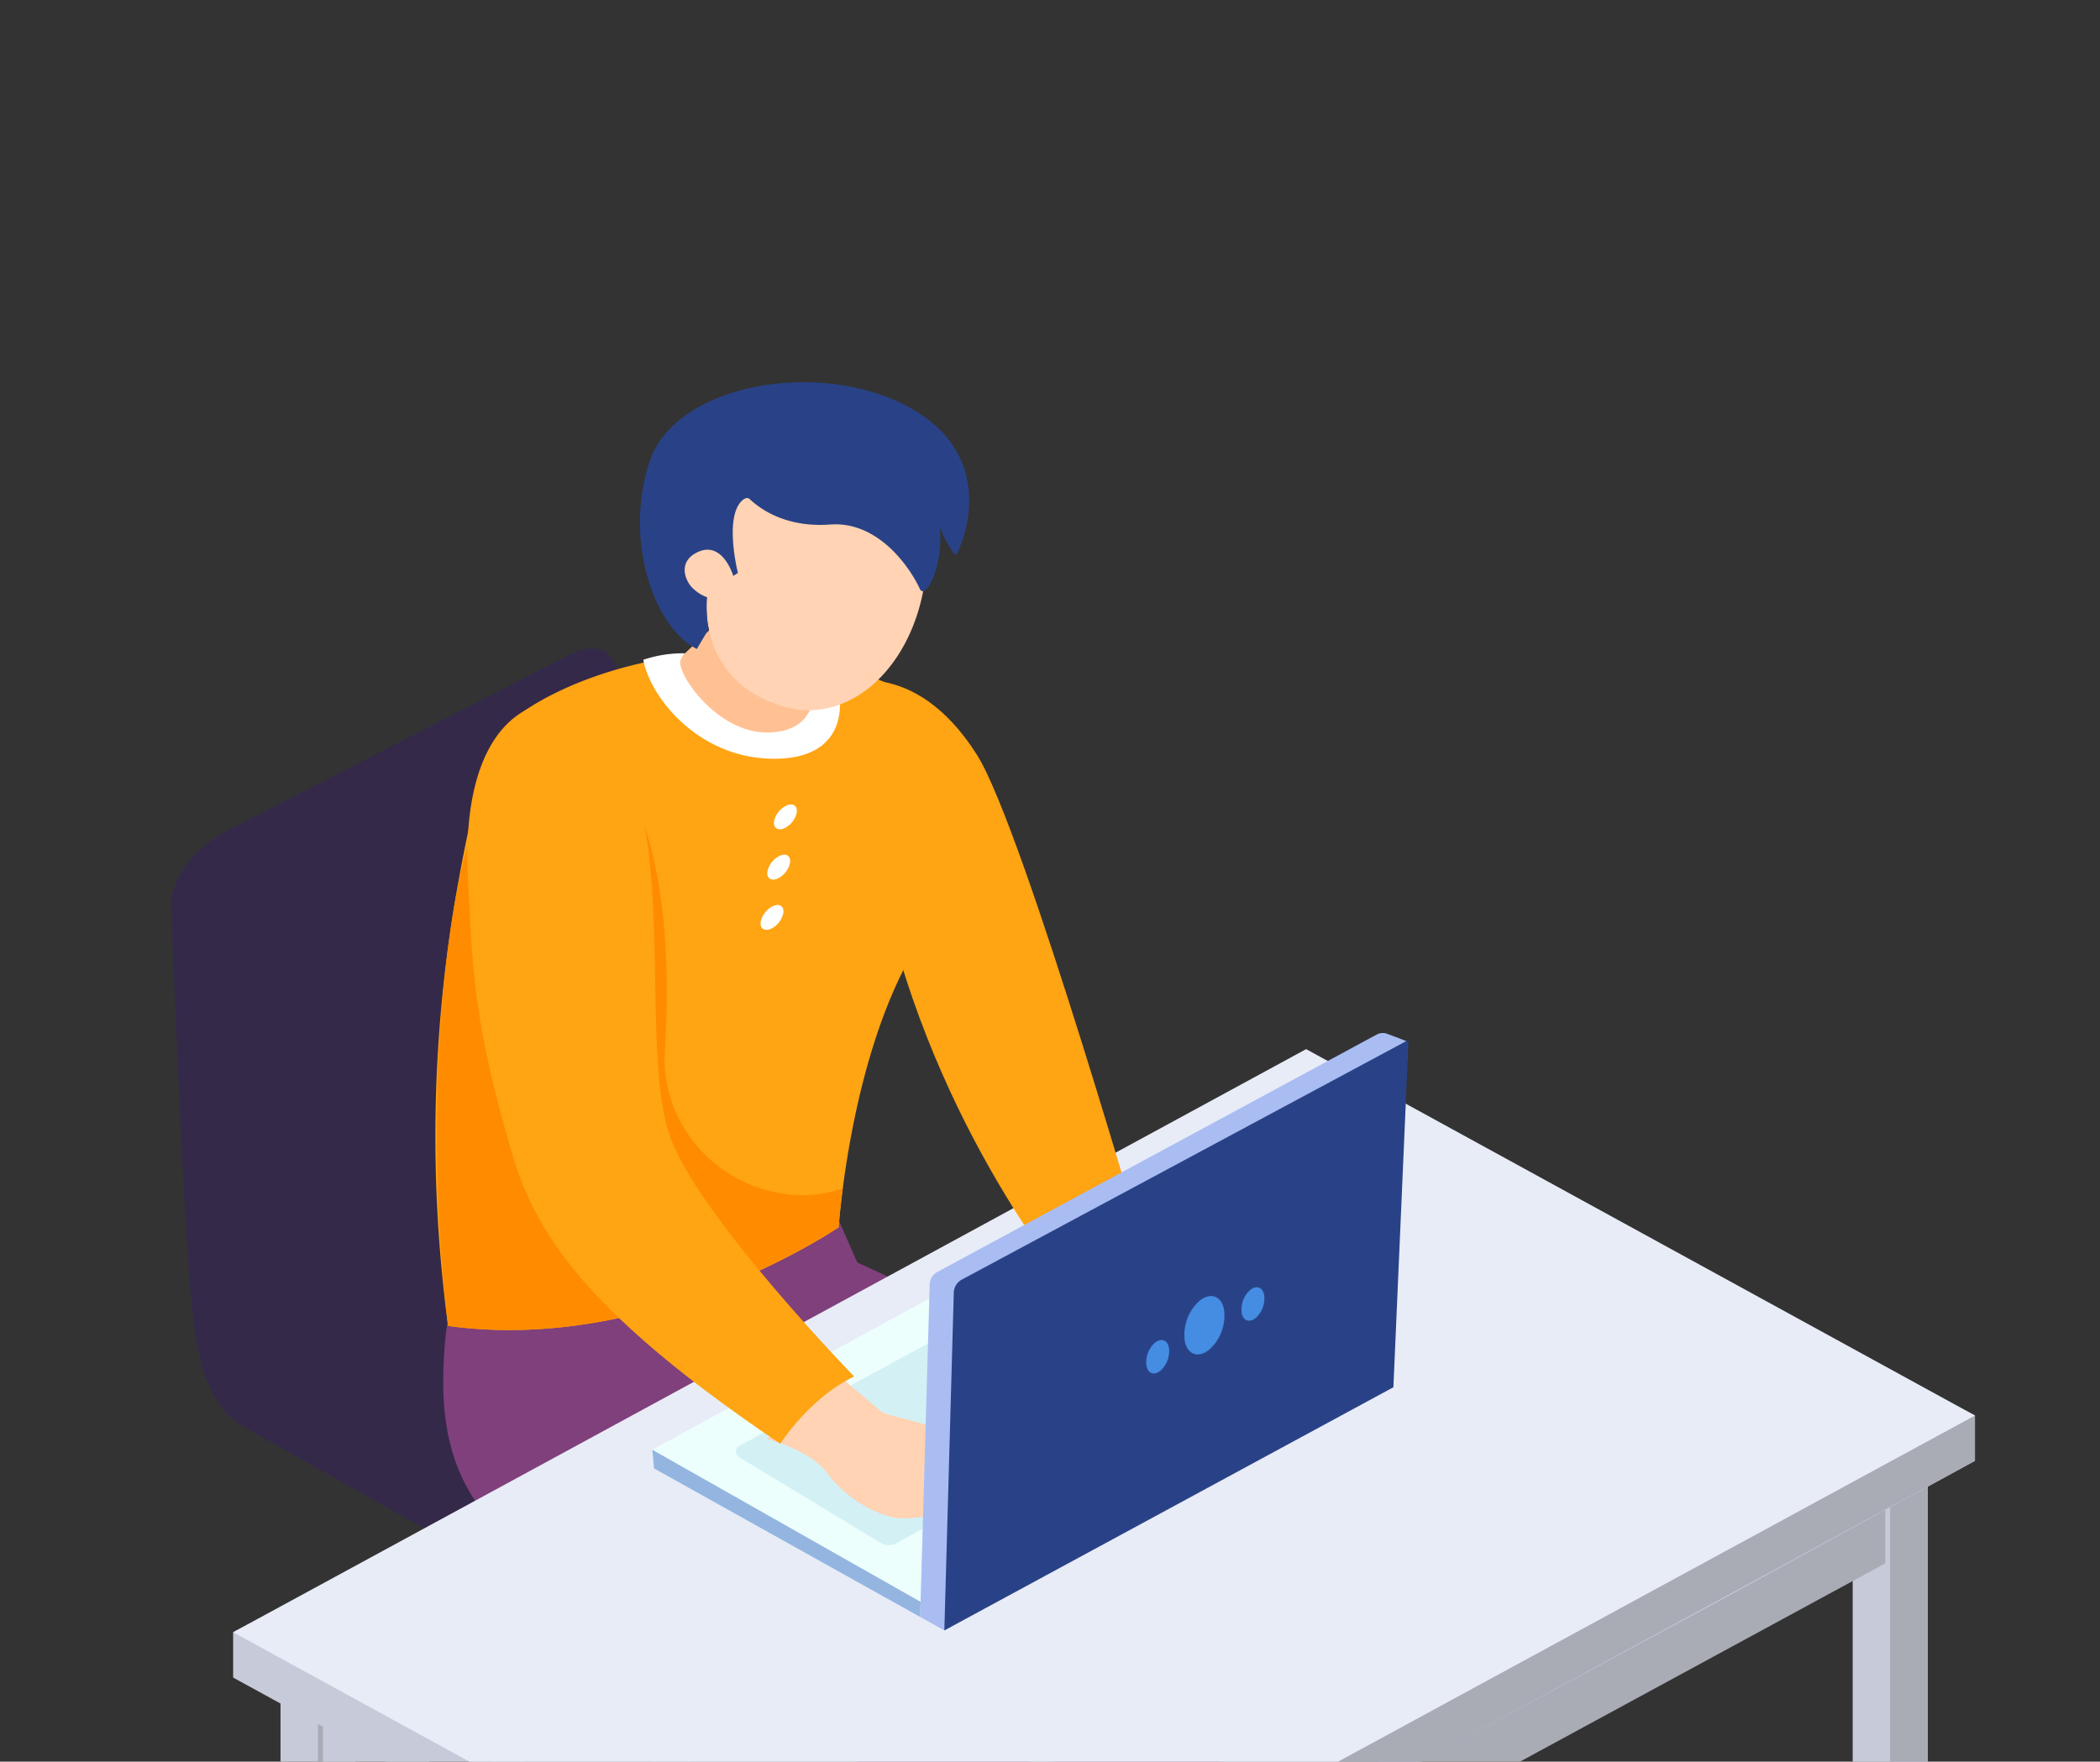 <svg xmlns="http://www.w3.org/2000/svg" xmlns:xlink="http://www.w3.org/1999/xlink" width="379" height="318" viewBox="0 0 379 318">
  <rect x="0" y="0" width="379" height="318" fill="#333333" stroke="none"/>
  <defs>
    <clipPath id="clip-path">
      <rect id="長方形_2317" data-name="長方形 2317" width="379" height="318" transform="translate(768 6564)" fill="#fff" stroke="#707070" stroke-width="1"/>
    </clipPath>
  </defs>
  <g id="マスクグループ_15" data-name="マスクグループ 15" transform="translate(-768 -6564)" clip-path="url(#clip-path)">
    <g id="グループ_3740" data-name="グループ 3740" transform="translate(794.347 6633)">
      <g id="グループ_3696" data-name="グループ 3696" transform="translate(0 48.051)">
        <path id="パス_9335" data-name="パス 9335" d="M181.363,307.036,237.95,286.61l-39.919-17.5s.36-3.06.4-3.417.776-.7,1.1-.579l45.512,17.023s31.309-26.689,31.754-27.053,1.2-.275,1.225.255l.263,5.082L251.9,285.04,312.509,296.5a1.6,1.6,0,0,1,1.341,1.562s.351,4.156.351,4.223l-64.981-11.8,9.454,43.418-.275,5.047-2.021.089L243.772,290.8l-63.433,22.254-.412-.612.317-3.818C180.434,307.827,180.673,307.284,181.363,307.036Z" transform="translate(-179.927 -58.825)" fill="#a9acb5"/>
        <path id="パス_9336" data-name="パス 9336" d="M222.539,308.828l.01-.128a1.88,1.88,0,0,1,.037-.5l.9-12.376h.041a1.133,1.133,0,0,1,0-.29,2.585,2.585,0,0,1,1.388-1.426l.126-.062.145-.1a6.42,6.42,0,0,1,.88-.341V200.459h5.783V293.6a7.03,7.03,0,0,1,1.256.5c.632.35,1.348.887,1.415,1.64,0,.026-.013.049-.013.076h.013l.883,12.264a1.95,1.95,0,0,1,.058.8v.024c-.019.014-.019.014-.019.028a3.294,3.294,0,0,1-1.86,2.159,9.374,9.374,0,0,1-3.838,1.025h-.094a10.138,10.138,0,0,1-5.214-1.025,4.11,4.11,0,0,1-1.453-1.2.02.02,0,0,1-.02-.021s0-.01-.015-.022v-.021a2.251,2.251,0,0,1-.393-1Z" transform="translate(-163.503 -79.896)" fill="#a9acb5"/>
        <path id="パス_9337" data-name="パス 9337" d="M169.588,146.67l61.553-31.662c5.3-2.845,8.862-1.5,9.514,3.908,0,0,6.1,61.852,7.443,71.472,1.018,7.308,2.449,14.08,6.591,17.662l61.224,34.468c4.566,2.5,3.994,6.871-1.279,9.761l-63.716,34.912c-5.274,2.888-13.251,3.2-17.818.7,0,0-58.419-32.859-60.2-33.892-7.734-4.488-8.642-15.838-9.425-23.326-1.328-12.7-3.563-69.791-3.563-69.791C159.211,155.513,164.288,149.516,169.588,146.67Z" transform="translate(-155.359 -113.555)" fill="#35294a"/>
      </g>
      <g id="グループ_3704" data-name="グループ 3704" transform="translate(53.646 144.686)">
        <g id="グループ_3698" data-name="グループ 3698" transform="translate(103.264 154.069)">
          <g id="グループ_3697" data-name="グループ 3697">
            <path id="パス_9338" data-name="パス 9338" d="M163.726,296.792a10.641,10.641,0,0,0,4.326,6.609s-17.308,11.178-21.734-2.85a26.291,26.291,0,0,1,1.377-6.286Z" transform="translate(-141.549 -294.266)" fill="#e0eeff"/>
            <path id="パス_9339" data-name="パス 9339" d="M155.727,299.509c.114-.565.251-.712.42-.712a1.121,1.121,0,0,1,.656.171c.981.7-.531,4.525,21.1,12.2,1.326.47,1.579,3.436,1.586,4.682.031,5.911-28.663.384-30.577.187-6.588-.681-17.038,2.249-17.038-7.018,0-4.22,1.531-10.269,4.769-10.226,0,0,4.065,5.3,10.868,4.989C153,303.531,155.24,301.92,155.727,299.509Z" transform="translate(-131.879 -292.511)" fill="#223e63"/>
          </g>
        </g>
        <g id="グループ_3703" data-name="グループ 3703" transform="translate(0)">
          <g id="_1" data-name="1">
            <g id="グループ_3702" data-name="グループ 3702">
              <g id="グループ_3701" data-name="グループ 3701">
                <g id="グループ_3700" data-name="グループ 3700" transform="translate(72.819 169.051)">
                  <g id="グループ_3699" data-name="グループ 3699" transform="translate(0)">
                    <path id="パス_9340" data-name="パス 9340" d="M189.038,309.925a37.472,37.472,0,0,0-1.7,10.687,1.21,1.21,0,0,0,.023.271,22.71,22.71,0,0,1,.453,3.038c.32,8.016-16.333-1.036-16.333-1.036l2.507-17.819Z" transform="translate(-168.883 -305.065)" fill="#e0eeff"/>
                    <path id="パス_9341" data-name="パス 9341" d="M175.6,317.045c3.474,6.629,18.251,9.269,22.44,18.722.658,1.484.123,5.416-4.642,5.416-9.274,0-20.414-3.042-25.553-6.433-6.152-4.058-10.739-6.68-10.7-11.229.025-2.622.778-8.417,3.237-8.872,0,0,2.212,5.2,11.564,5.615C176.539,320.467,175.612,317.553,175.6,317.045Z" transform="translate(-157.143 -301.353)" fill="#223e63"/>
                  </g>
                </g>
                <path id="パス_9342" data-name="パス 9342" d="M140.829,240.023c-5.709-8.826-5.885-18.761-5.239-27.352,1.184-15.723,6.791-13.809,6.791-13.809,4.043,2.232,61.449-15.65,61.449-15.65l6.236,14.206s73.316,32.512,71.043,52.8a501.241,501.241,0,0,1-18.653,88.353c0,3.631-11.417,5.569-18.266,2.746-3.113-3.244-.825-49.656,5.459-79.043a72.806,72.806,0,0,1-7.965-3.115,3.724,3.724,0,0,1,.333,1.4c-.019,44.479-11.711,101.168-11.711,101.168-4.339,2.29-17.1,2.521-19.31-1.176-1.661-2.782-2.057-60.927-.246-86.726C197.088,269.616,148.276,253.668,140.829,240.023Z" transform="translate(-135.333 -183.211)" fill="#80407c"/>
              </g>
            </g>
          </g>
        </g>
      </g>
      <g id="グループ_3710" data-name="グループ 3710" transform="translate(15.73 120.377)">
        <g id="グループ_3705" data-name="グループ 3705" transform="translate(8.548 99.611)">
          <path id="パス_9343" data-name="パス 9343" d="M259.428,362.515l-6.75,3.693-6.757-3.693V241.13l6.757-3.489,6.75,3.489Z" transform="translate(-245.92 -237.431)" fill="#c7cad8"/>
          <path id="パス_9344" data-name="パス 9344" d="M252.671,362.515l-6.75,3.693V237.642l6.75,3.489Z" transform="translate(-239.163 -237.431)" fill="#a9acb5"/>
          <path id="パス_9345" data-name="パス 9345" d="M259.428,241.189l-6.75,3.7-6.757-3.7,6.757-3.7Z" transform="translate(-245.92 -237.49)" fill="#b76934"/>
        </g>
        <g id="グループ_3706" data-name="グループ 3706" transform="translate(113.963 157.38)">
          <path id="パス_9346" data-name="パス 9346" d="M187.322,404.15l-6.743,3.7-6.743-3.7V282.774l6.743-3.5,6.743,3.5Z" transform="translate(-173.836 -279.072)" fill="#c7cad8"/>
          <path id="パス_9347" data-name="パス 9347" d="M180.579,404.15l-6.743,3.7V279.279l6.743,3.5Z" transform="translate(-167.093 -279.072)" fill="#a9acb5"/>
          <path id="パス_9348" data-name="パス 9348" d="M187.322,282.831l-6.743,3.693-6.743-3.693,6.743-3.7Z" transform="translate(-173.836 -279.13)" fill="#b76934"/>
        </g>
        <g id="グループ_3709" data-name="グループ 3709" transform="translate(292.314 60.416)">
          <g id="グループ_3707" data-name="グループ 3707" transform="translate(0)">
            <path id="パス_9349" data-name="パス 9349" d="M65.342,334.253l-6.757,3.691-6.738-3.691V212.879l6.738-3.488,6.757,3.488Z" transform="translate(-51.846 -209.178)" fill="#c7cad8"/>
            <path id="パス_9350" data-name="パス 9350" d="M58.6,334.253l-6.757,3.691V209.391l6.757,3.488Z" transform="translate(-45.108 -209.178)" fill="#c7cad8"/>
            <path id="パス_9351" data-name="パス 9351" d="M65.342,212.939l-6.757,3.7-6.738-3.7,6.738-3.7Z" transform="translate(-51.846 -209.237)" fill="#c7cad8"/>
          </g>
          <g id="グループ_3708" data-name="グループ 3708" transform="translate(0)">
            <path id="パス_9352" data-name="パス 9352" d="M65.342,334.253l-6.757,3.691-6.738-3.691V212.879l6.738-3.488,6.757,3.488Z" transform="translate(-51.846 -209.178)" fill="#c7cad8"/>
            <path id="パス_9353" data-name="パス 9353" d="M58.6,334.253l-6.757,3.691V209.391l6.757,3.488Z" transform="translate(-45.108 -209.178)" fill="#a9acb5"/>
            <path id="パス_9354" data-name="パス 9354" d="M65.342,212.939l-6.757,3.7-6.738-3.7,6.738-3.7Z" transform="translate(-51.846 -209.237)" fill="#b76934"/>
          </g>
        </g>
        <path id="パス_9355" data-name="パス 9355" d="M281.235,305.038l-99.058-54.271v13.917l99.058,54.262Z" transform="translate(-165.981 -132.735)" fill="#c7cad8"/>
        <path id="パス_9356" data-name="パス 9356" d="M57.071,315.961l172.008-93.4v13.919L57.071,329.869Z" transform="translate(69.092 -143.658)" fill="#a9acb5"/>
        <path id="パス_9357" data-name="パス 9357" d="M239.655,168.312l120.7,62.491v8.185L315.618,263.5l-.964.533-91.791,49.444-.949.53-55.2,30.24L46.006,278.112v-8.187Z" transform="translate(-46.006 -164.672)" fill="#c7cad8"/>
        <path id="パス_9358" data-name="パス 9358" d="M239.644,213.356v8.185L46.006,326.8v-8.189Z" transform="translate(74.705 -147.225)" fill="#a9acb5"/>
        <path id="パス_9359" data-name="パス 9359" d="M239.655,165.688l120.7,66.131L166.716,337.072,46.006,270.941Z" transform="translate(-46.006 -165.688)" fill="#e8ecf7"/>
      </g>
      <path id="パス_9360" data-name="パス 9360" d="M157.741,118.47s13.631-5.52,25.154,12.682c8.48,13.4,31.61,94.166,31.61,94.166l-11.678,6.076s-23.921-26.6-35.035-67.559S134.6,129.789,157.741,118.47Z" transform="translate(-32.929 -63.906)" fill="#ffa412"/>
      <g id="グループ_3711" data-name="グループ 3711" transform="translate(52.257 48.767)">
        <path id="パス_9361" data-name="パス 9361" d="M173.435,160.217a256.406,256.406,0,0,0-1.042,75.425c37.026,5.133,70.482-17.8,70.482-17.8s.19-2.716.754-7.05c1.338-10.3,4.841-29.7,13.245-43.574,7.853-12.952,9.781-24.375,9.585-31.691a15.718,15.718,0,0,0-6.186-11.118c-23.059-15.359-52.3-11.286-69.17-2.684-1.285.645-2.5,1.333-3.627,2.034C181.915,127.2,178.4,130.325,173.435,160.217Z" transform="translate(-170.127 -114.071)" fill="#ffa412"/>
        <path id="パス_9362" data-name="パス 9362" d="M188.81,157.232c-6.21,37.5-1.042,75.425-1.042,75.425,37.026,5.133,70.482-17.8,70.482-17.8s.19-2.716.754-7.05a21.822,21.822,0,0,1-11.318.886c-12.276-2.012-21.589-13.1-20.8-25.69,3.445-54.855-19.554-61.221-19.554-61.221C206.046,122.425,193.759,127.337,188.81,157.232Z" transform="translate(-185.502 -111.086)" fill="#ff8c00"/>
      </g>
      <g id="グループ_3712" data-name="グループ 3712" transform="translate(110.92 76.208)">
        <path id="パス_9363" data-name="パス 9363" d="M191.439,136.913c-.154,1.154.637,1.724,1.769,1.274a4.066,4.066,0,0,0,2.325-2.906c.154-1.154-.637-1.726-1.768-1.275A4.064,4.064,0,0,0,191.439,136.913Z" transform="translate(-189.002 -133.851)" fill="#fff"/>
        <path id="パス_9364" data-name="パス 9364" d="M192.266,143.454c-.154,1.154.637,1.724,1.769,1.274a4.066,4.066,0,0,0,2.325-2.906c.155-1.154-.637-1.726-1.768-1.275A4.064,4.064,0,0,0,192.266,143.454Z" transform="translate(-191.038 -131.317)" fill="#fff"/>
        <path id="パス_9365" data-name="パス 9365" d="M193.093,149.993c-.154,1.156.639,1.726,1.769,1.275a4.066,4.066,0,0,0,2.325-2.906c.155-1.154-.637-1.726-1.768-1.275A4.068,4.068,0,0,0,193.093,149.993Z" transform="translate(-193.074 -128.784)" fill="#fff"/>
      </g>
      <g id="グループ_3714" data-name="グループ 3714" transform="translate(89.155)">
        <path id="パス_9366" data-name="パス 9366" d="M214.418,121.338s-2.515,6.835-3.339,8.753c0,0-10.609,4.1-17.193-2.062s-5.9-9.861-5.9-9.861l11.956-11.357Z" transform="translate(-181.052 -68.116)" fill="#ffc194"/>
        <path id="パス_9367" data-name="パス 9367" d="M221.495,122.081s2.025,11.1-11.692,11.143-22.447-11.108-23.7-17.865a22.631,22.631,0,0,1,7.524-1.171,3.073,3.073,0,0,0-.814,1.305c-.7,2.3,6.435,12.906,15.473,12.984s8.561-7.242,8.561-7.242Z" transform="translate(-185.51 -65.262)" fill="#fff"/>
        <g id="グループ_3713" data-name="グループ 3713" transform="translate(0)">
          <path id="パス_9368" data-name="パス 9368" d="M206,88.428c6.525,1.342,13.744,8.933,13.321,19.137-.735,17.743-13.062,30.356-25.916,26.542-15.8-4.686-13.782-19.713-13.782-19.713-6.284-.393-3.79-10.847-3.648-14.284.181-4.359,5.762-13.2,22.585-12.577A45.84,45.84,0,0,1,206,88.428Z" transform="translate(-167.545 -75.596)" fill="#ffd3b3"/>
          <path id="パス_9369" data-name="パス 9369" d="M226.773,109.74c.181.251.494.344.629.069,1.712-3.477,6.594-17.6-8.16-26.087-15.992-9.2-42.4-4.666-47.23,9.212s.4,30.022,8.4,34.135l2.174-3.654s-.528-1.351-.358-5.7a7.159,7.159,0,0,1-2.874-1.962c-1.367-1.706-1.87-4.351.652-5.867,4.945-2.972,6.99,4,6.99,4l.832-.552s-2.527-9.99.75-13.051c.434-.405.968-.653,1.4-.248,2.028,1.9,6.7,5.144,14.5,4.566,9.064-.671,14.769,8.461,16.18,11.617,1.037,2.321,5.278-5.386,3.091-14.509C223.753,101.711,223.378,105.012,226.773,109.74Z" transform="translate(-170.156 -78.92)" fill="#294287"/>
        </g>
      </g>
      <g id="グループ_3718" data-name="グループ 3718" transform="translate(91.379 117.469)">
        <g id="グループ_3715" data-name="グループ 3715" transform="translate(0 31.856)">
          <path id="パス_9370" data-name="パス 9370" d="M198.865,186.555l-79.425,43.371.307,3.366,52.4,29.246,78.628-46.919Z" transform="translate(-119.439 -186.555)" fill="#edfffd"/>
        </g>
        <path id="パス_9371" data-name="パス 9371" d="M165.649,244.532l60.7-33.6a2.6,2.6,0,0,0-.02-4.62l-23.189-13.589a2.941,2.941,0,0,0-2.81.011l-63.067,34.206a1.187,1.187,0,0,0-.054,2.084l25.626,15.519A2.941,2.941,0,0,0,165.649,244.532Z" transform="translate(-121.537 -152.445)" fill="#d3f1f5"/>
        <path id="パス_9372" data-name="パス 9372" d="M175.226,208.047l7.685,6.527c1.765,1.376,8.425,1.49,14.964,5.609,0,0,3.668,2.927,5.076,5.959s7.579,6.477,7.195,8.481a2.3,2.3,0,0,1-2.483,1.817l-9.9-5.114s-6.714,3.231-11.877,2.578c-2.711-.343-8.563-2.708-12.608-8.126-3.136-4.2-10.8-6.11-10.8-6.11Z" transform="translate(-141.754 -146.374)" fill="#ffd3b3"/>
        <g id="グループ_3716" data-name="グループ 3716" transform="translate(48.342)">
          <path id="パス_9373" data-name="パス 9373" d="M116,269l4.363,2.435,79.416-46.524L204,166.781a7.086,7.086,0,0,0-.1-1.627c-.268-.2-3.741-1.464-3.741-1.464a2.3,2.3,0,0,0-1.755.178l-79.294,42.849a2.608,2.608,0,0,0-1.388,2.253Z" transform="translate(-116.004 -163.593)" fill="#aabdf2"/>
          <path id="パス_9374" data-name="パス 9374" d="M115.935,271.022l81.045-43.9,2.706-62.133a.328.328,0,0,0-.488-.293l-80.083,42.981a2.759,2.759,0,0,0-1.474,2.35Z" transform="translate(-111.572 -163.182)" fill="#294287"/>
        </g>
        <path id="パス_9375" data-name="パス 9375" d="M224.565,245.266l-48.418-27.45.3,3.368L224.487,248Z" transform="translate(-176.145 -142.59)" fill="#94b5e0"/>
        <g id="グループ_3717" data-name="グループ 3717" transform="translate(89.124 45.9)">
          <path id="パス_9376" data-name="パス 9376" d="M138.742,206.026c.507,2.414,2.5,3.053,4.448,1.429a8.268,8.268,0,0,0,2.608-7.311c-.507-2.413-2.5-3.052-4.449-1.429A8.271,8.271,0,0,0,138.742,206.026Z" transform="translate(-131.755 -196.236)" fill="#458ce3"/>
          <path id="パス_9377" data-name="パス 9377" d="M145.52,208.235c.291,1.382,1.431,1.748,2.547.819a4.734,4.734,0,0,0,1.493-4.186c-.29-1.382-1.43-1.748-2.547-.819A4.735,4.735,0,0,0,145.52,208.235Z" transform="translate(-145.452 -194.021)" fill="#458ce3"/>
          <path id="パス_9378" data-name="パス 9378" d="M133.767,201.377c.291,1.382,1.43,1.748,2.547.819a4.734,4.734,0,0,0,1.493-4.186c-.291-1.382-1.431-1.748-2.547-.819A4.734,4.734,0,0,0,133.767,201.377Z" transform="translate(-116.513 -196.678)" fill="#458ce3"/>
        </g>
      </g>
      <path id="パス_9379" data-name="パス 9379" d="M197.913,120.944c-1.825-.115-15.124,3.467-13.412,32.11.734,12.286.393,22.064,6.786,44.874,3.851,13.747,8.243,28.551,49.533,56.32,0,0,5.325-8.354,13.339-12.132,0,0-27.433-28.208-33.023-42.784C213.577,179.625,227.1,122.781,197.913,120.944Z" transform="translate(-126.349 -62.644)" fill="#ffa412"/>
    </g>
  </g>
</svg>

